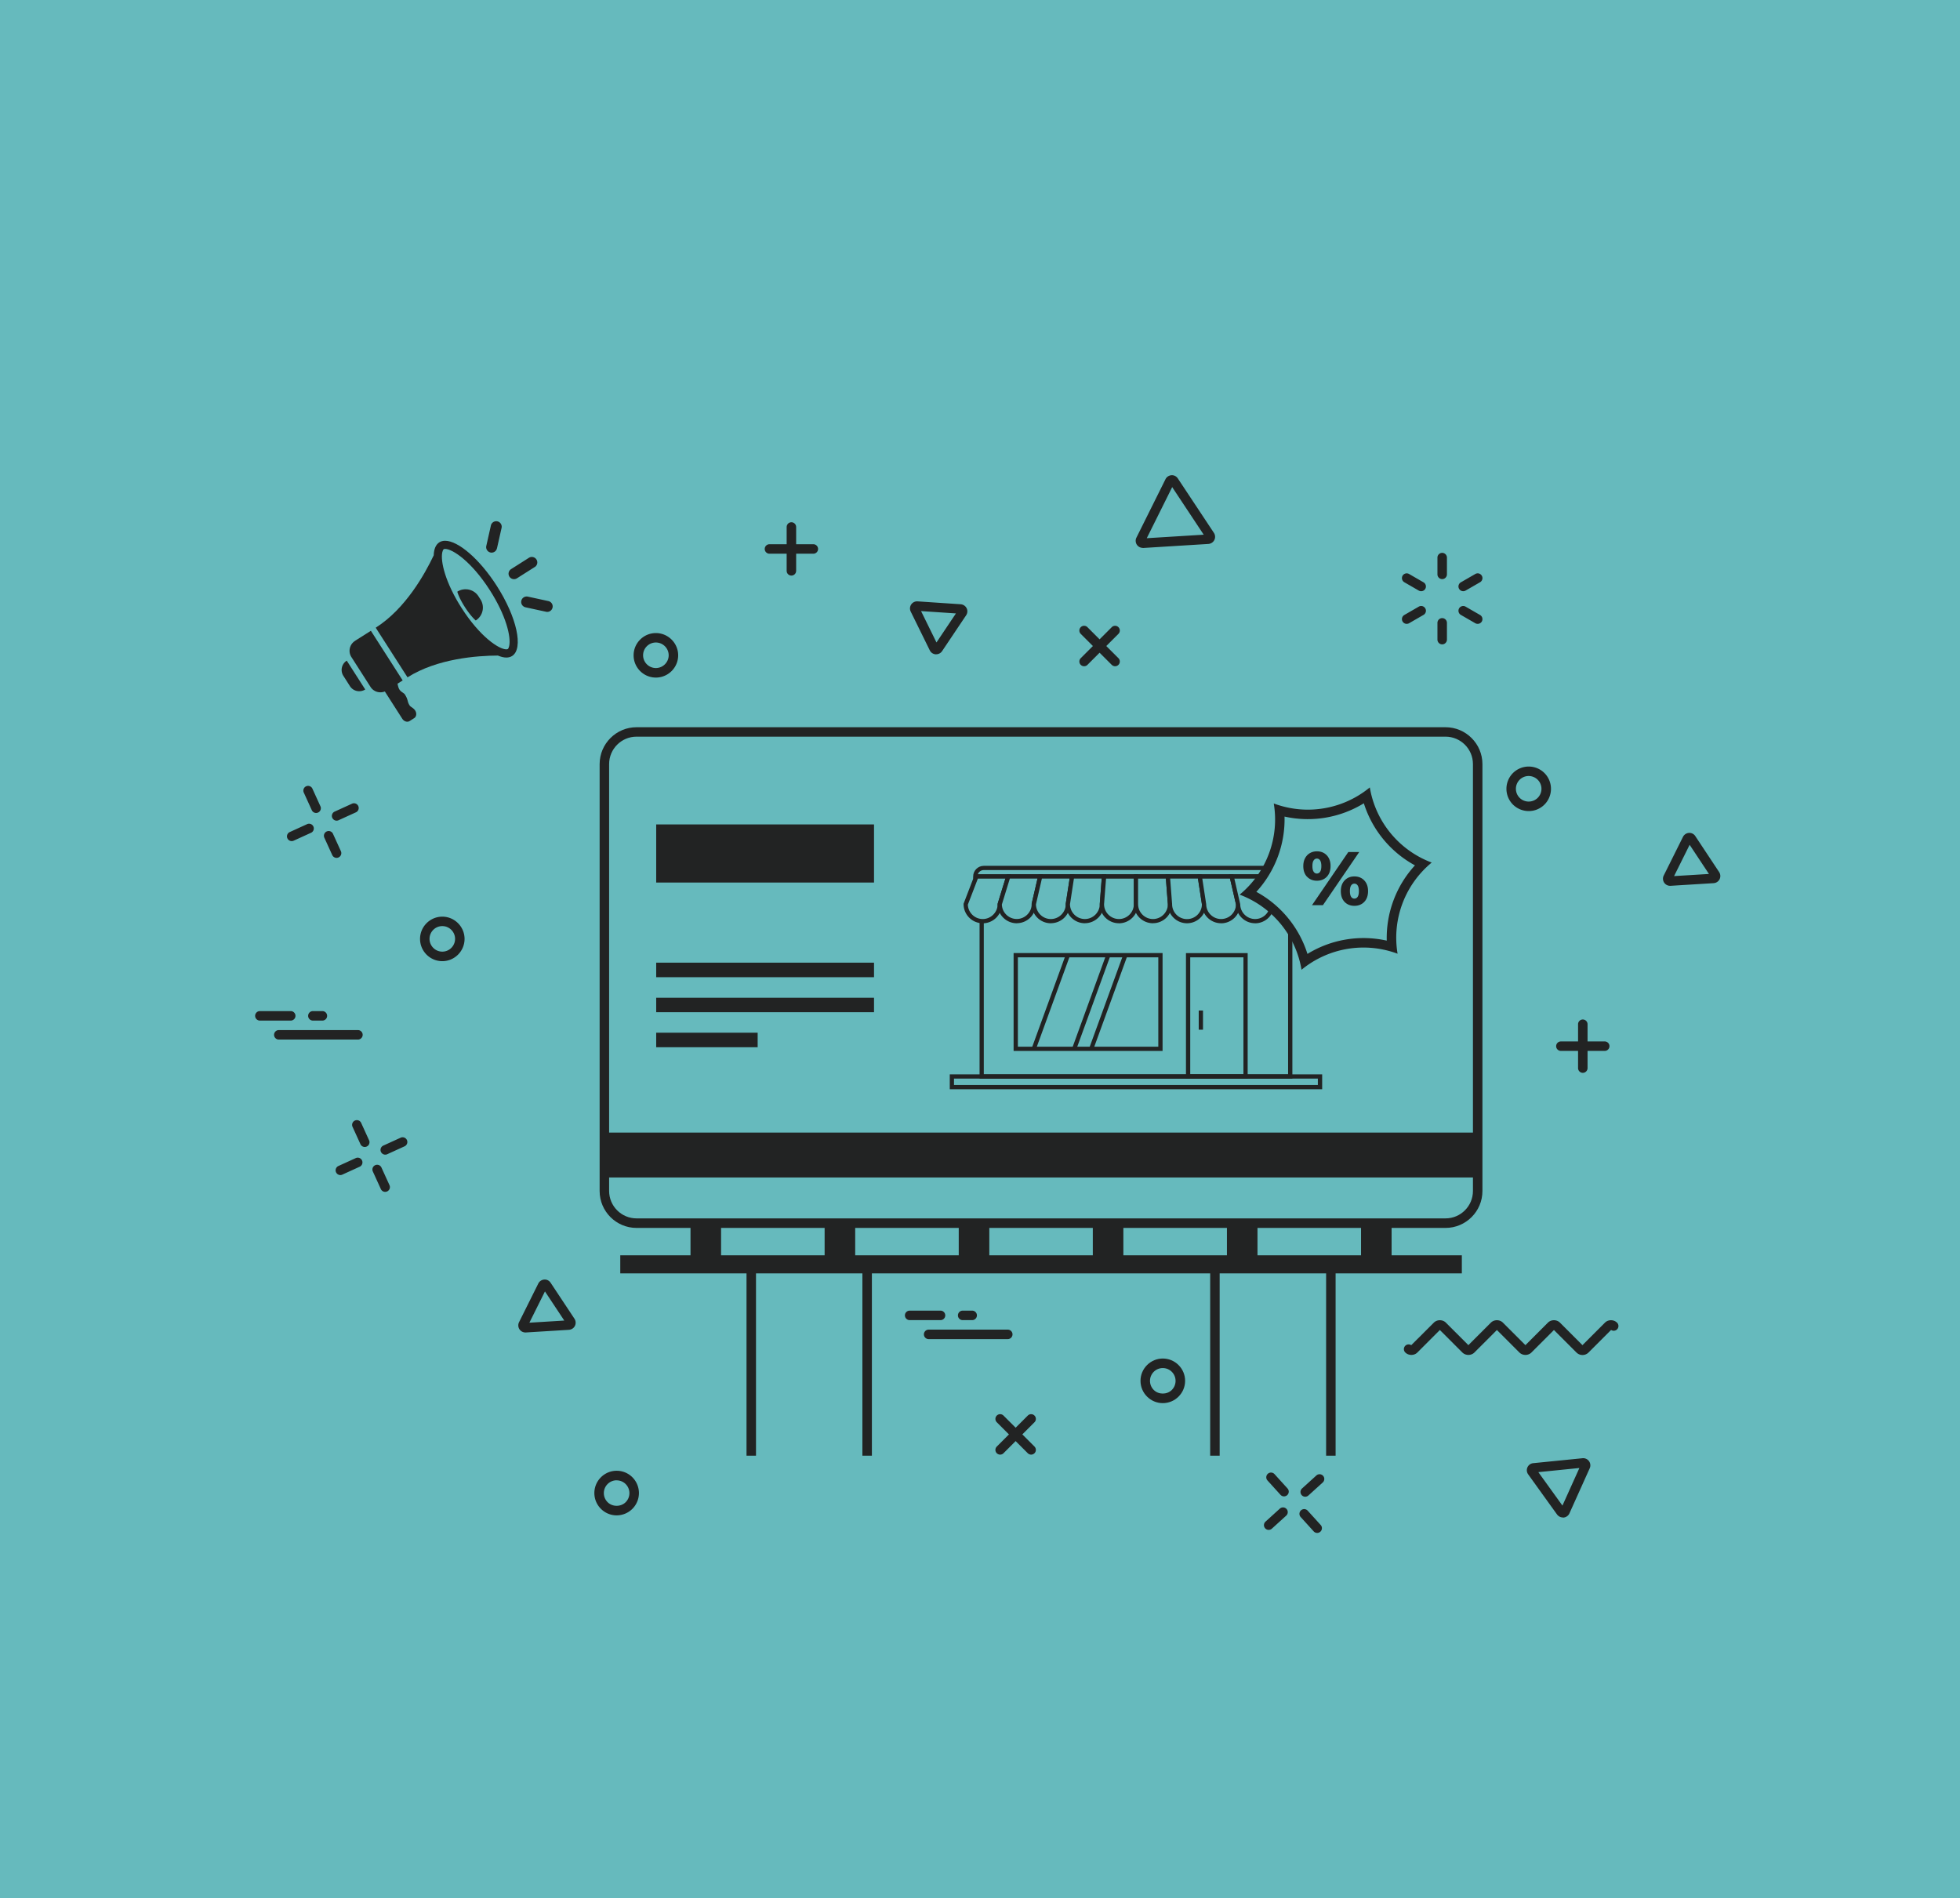 <svg xmlns="http://www.w3.org/2000/svg" data-name="Calque 2" viewBox="0 0 413 400"><path style="fill:#66babd" d="M0 0h413v400H0z" data-name="site marchand"></path><g data-name="Impression supports publicitaires"><path d="M333.45 285.53c-.48 0-.93-.19-1.27-.53l-4.74-4.74-4.74 4.74c-.68.68-1.86.68-2.54 0l-4.74-4.74-4.74 4.74c-.68.68-1.86.68-2.54 0l-4.74-4.74-4.74 4.74c-.67.68-1.86.68-2.54 0a.996.996 0 0 1 1.25-1.54l4.76-4.75c.68-.68 1.86-.68 2.54 0l4.74 4.74 4.74-4.74c.68-.68 1.86-.68 2.54 0l4.74 4.74 4.74-4.74c.67-.68 1.86-.68 2.54 0l4.74 4.74 4.74-4.74c.67-.68 1.86-.68 2.54 0a.996.996 0 0 1-1.25 1.54l-4.75 4.75c-.34.34-.79.53-1.27.53ZM329.32 319.76c-.48 0-.93-.23-1.22-.62s-6.09-8.46-6.09-8.46a1.491 1.491 0 0 1 1.07-2.36l10.38-1.04a1.504 1.504 0 0 1 1.52 2.11l-4.28 9.51c-.22.49-.68.82-1.22.88h-.15Zm-5.17-9.55 5.08 7.05 3.57-7.92-8.64.87ZM240.8 115.45c-.5 0-.97-.25-1.25-.67-.29-.44-.33-1.02-.09-1.49l6.13-12.32c.24-.48.72-.79 1.25-.83.54-.04 1.04.22 1.34.67l7.61 11.48c.29.45.33 1.02.09 1.5-.24.48-.72.79-1.25.83l-13.74.85h-.09Zm13.77-1.85ZM247 102.64l-5.36 10.77 12-.74-6.64-10.02Zm7.51 9.97ZM110.71 280.78c-.5 0-.97-.25-1.25-.67-.29-.44-.33-1.02-.09-1.5l4.06-8.15c.24-.48.72-.79 1.25-.83.55-.04 1.04.22 1.34.67l5.03 7.59c.29.45.33 1.02.09 1.5-.24.48-.72.79-1.25.83l-9.09.56h-.09Zm4.12-8.65-3.28 6.59 7.35-.45-4.07-6.14ZM351.91 186.66c-.5 0-.97-.25-1.25-.67-.29-.44-.33-1.02-.09-1.5l4.06-8.15c.24-.48.72-.79 1.25-.83.55-.03 1.05.22 1.34.67l5.03 7.59c.29.45.33 1.02.09 1.5-.24.48-.71.79-1.25.83l-9.09.56h-.09Zm9.12-1.56Zm-5-7.08-3.28 6.59 7.35-.45-4.07-6.14ZM210.75 306.52c-.26 0-.51-.1-.71-.29a.996.996 0 0 1 0-1.41l6.53-6.53a.996.996 0 1 1 1.41 1.41l-6.53 6.53c-.2.2-.45.29-.71.29Z" style="fill:#222323"></path><path d="M217.28 306.52c-.26 0-.51-.1-.71-.29l-6.53-6.53a.996.996 0 1 1 1.41-1.41l6.53 6.53a.996.996 0 0 1-.71 1.7ZM277.55 323.02c-.27 0-.54-.11-.74-.33l-2.74-3.02a.997.997 0 1 1 1.48-1.34l2.74 3.02c.37.41.34 1.04-.07 1.41-.19.17-.43.26-.67.26ZM270.56 315.32c-.27 0-.54-.11-.74-.33l-2.74-3.02a.997.997 0 1 1 1.48-1.34l2.74 3.02c.37.41.34 1.04-.07 1.41-.19.17-.43.26-.67.26ZM275.03 315.39c-.27 0-.54-.11-.74-.33a.997.997 0 0 1 .07-1.41l3.02-2.74a.997.997 0 1 1 1.34 1.48l-3.02 2.74c-.19.17-.43.26-.67.26ZM267.33 322.38c-.27 0-.54-.11-.74-.33a.997.997 0 0 1 .07-1.41l3.02-2.74a.997.997 0 1 1 1.34 1.48l-3.02 2.74c-.19.17-.43.26-.67.26ZM197.26 137.88h-.1c-.53-.04-1.01-.36-1.24-.84l-4.02-8.17a1.497 1.497 0 0 1 1.44-2.15l9.09.61c.53.04 1.01.36 1.25.83.24.48.2 1.05-.1 1.49l-5.07 7.56c-.28.42-.75.66-1.25.66Zm.45-1.72Zm-3.63-7.39 3.25 6.61 4.1-6.12-7.35-.49ZM228.44 140.39c-.26 0-.51-.1-.71-.29a.996.996 0 0 1 0-1.41l6.53-6.53a.996.996 0 1 1 1.41 1.41l-6.53 6.53c-.2.2-.45.29-.71.29Z" style="fill:#222323"></path><path d="M234.97 140.39c-.26 0-.51-.1-.71-.29l-6.53-6.53a.996.996 0 1 1 1.41-1.41l6.53 6.53a.996.996 0 0 1-.71 1.7ZM93.2 202.54c-2.59 0-4.69-2.11-4.69-4.69s2.11-4.69 4.69-4.69 4.69 2.11 4.69 4.69-2.11 4.69-4.69 4.69Zm0-7.39c-1.49 0-2.69 1.21-2.69 2.69s1.21 2.69 2.69 2.69 2.69-1.21 2.69-2.69-1.21-2.69-2.69-2.69ZM138.2 142.78c-2.59 0-4.69-2.11-4.69-4.69s2.11-4.69 4.69-4.69 4.7 2.11 4.7 4.69-2.11 4.69-4.7 4.69Zm0-7.39c-1.49 0-2.69 1.21-2.69 2.69s1.21 2.69 2.69 2.69 2.7-1.21 2.7-2.69-1.21-2.69-2.7-2.69ZM333.52 226.07c-.55 0-1-.45-1-1v-9.24c0-.55.45-1 1-1s1 .45 1 1v9.24c0 .55-.45 1-1 1Z" style="fill:#222323"></path><path d="M338.14 221.45h-9.24c-.55 0-1-.45-1-1s.45-1 1-1h9.24c.55 0 1 .45 1 1s-.45 1-1 1ZM166.76 121.29c-.55 0-1-.45-1-1v-9.24c0-.55.45-1 1-1s1 .45 1 1v9.24c0 .55-.45 1-1 1Z" style="fill:#222323"></path><path d="M171.38 116.68h-9.24c-.55 0-1-.45-1-1s.45-1 1-1h9.24c.55 0 1 .45 1 1s-.45 1-1 1ZM70.93 172.93c-.38 0-.74-.22-.91-.59-.23-.5 0-1.1.5-1.32l3.71-1.69a1 1 0 0 1 .82 1.82l-3.71 1.69c-.13.06-.27.09-.41.09ZM61.47 177.24c-.38 0-.74-.22-.91-.59-.23-.5 0-1.1.5-1.32l3.71-1.69a1 1 0 0 1 .82 1.82l-3.71 1.69c-.13.06-.27.09-.41.09ZM66.61 171.31c-.38 0-.74-.22-.91-.59l-1.69-3.71c-.23-.5 0-1.1.5-1.32.5-.23 1.1 0 1.32.5l1.69 3.71c.23.5 0 1.1-.5 1.32-.13.06-.28.09-.41.09ZM70.92 180.77c-.38 0-.74-.22-.91-.59l-1.69-3.71a1 1 0 0 1 1.82-.82l1.69 3.71c.23.5 0 1.1-.5 1.32-.13.06-.27.09-.41.09ZM81.18 243.31c-.38 0-.74-.22-.91-.59-.23-.5 0-1.1.5-1.32l3.71-1.69a1 1 0 0 1 .82 1.82l-3.71 1.69c-.13.06-.27.09-.41.09ZM71.72 247.61c-.38 0-.74-.22-.91-.59-.23-.5 0-1.1.5-1.32l3.71-1.69a1 1 0 0 1 .82 1.82l-3.71 1.69c-.13.06-.27.09-.41.09ZM76.86 241.69c-.38 0-.74-.22-.91-.59l-1.69-3.71a1 1 0 0 1 1.82-.82l1.69 3.71c.23.5 0 1.1-.5 1.32-.13.06-.27.09-.41.09ZM81.16 251.15c-.38 0-.74-.22-.91-.59l-1.69-3.71c-.23-.5 0-1.1.5-1.32.5-.23 1.1 0 1.32.5l1.69 3.71c.23.5 0 1.1-.5 1.32-.13.06-.28.09-.41.09ZM322.12 170.91c-1.2 0-2.4-.46-3.32-1.37a4.702 4.702 0 0 1 0-6.64 4.702 4.702 0 0 1 6.64 0 4.702 4.702 0 0 1 0 6.64 4.67 4.67 0 0 1-3.32 1.37Zm0-7.39c-.69 0-1.38.26-1.91.79a2.698 2.698 0 0 0 0 3.81 2.698 2.698 0 0 0 3.81 0 2.698 2.698 0 0 0 0-3.81 2.73 2.73 0 0 0-1.91-.79ZM129.94 319.32c-1.25 0-2.43-.49-3.32-1.38s-1.38-2.07-1.38-3.32.49-2.43 1.38-3.32 2.07-1.38 3.32-1.38 2.43.49 3.32 1.38a4.702 4.702 0 0 1-3.32 8.02Zm0-7.39c-.72 0-1.4.28-1.91.79s-.79 1.19-.79 1.91.28 1.4.79 1.91c1.02 1.02 2.79 1.02 3.81 0a2.698 2.698 0 0 0 0-3.81c-.51-.51-1.19-.79-1.91-.79ZM61.26 215.06h-6.5c-.55 0-1-.45-1-1s.45-1 1-1h6.5c.55 0 1 .45 1 1s-.45 1-1 1ZM75.42 219.06H58.75c-.55 0-1-.45-1-1s.45-1 1-1h16.67c.55 0 1 .45 1 1s-.45 1-1 1ZM67.93 215.06h-2c-.55 0-1-.45-1-1s.45-1 1-1h2c.55 0 1 .45 1 1s-.45 1-1 1ZM198.18 278.18h-6.5c-.55 0-1-.45-1-1s.45-1 1-1h6.5c.55 0 1 .45 1 1s-.45 1-1 1ZM212.35 282.18h-16.67c-.55 0-1-.45-1-1s.45-1 1-1h16.67c.55 0 1 .45 1 1s-.45 1-1 1ZM204.85 278.18h-2c-.55 0-1-.45-1-1s.45-1 1-1h2c.55 0 1 .45 1 1s-.45 1-1 1ZM303.89 135.78c-.55 0-1-.45-1-1v-3.53c0-.55.45-1 1-1s1 .45 1 1v3.53c0 .55-.45 1-1 1ZM296.41 131.46a1.002 1.002 0 0 1-.5-1.87l3.05-1.76c.48-.28 1.09-.11 1.37.37s.11 1.09-.37 1.37l-3.05 1.76c-.16.09-.33.13-.5.13ZM299.46 124.58c-.17 0-.34-.04-.5-.13l-3.05-1.76a1.01 1.01 0 0 1-.37-1.37c.28-.48.89-.64 1.37-.37l3.05 1.76c.48.28.64.89.37 1.37-.19.32-.52.5-.87.5ZM303.89 122.03c-.55 0-1-.45-1-1v-3.53c0-.55.45-1 1-1s1 .45 1 1v3.53c0 .55-.45 1-1 1ZM308.32 124.58a1.002 1.002 0 0 1-.5-1.87l3.05-1.76c.48-.28 1.09-.11 1.37.37s.11 1.09-.37 1.37l-3.05 1.76c-.16.09-.33.13-.5.13ZM311.37 131.46c-.17 0-.34-.04-.5-.13l-3.05-1.76a1.01 1.01 0 0 1-.37-1.37c.28-.48.89-.64 1.37-.37l3.05 1.76c.48.28.64.89.37 1.37-.19.32-.52.5-.87.5ZM74.79 135.05l3.36-2.13 6.7 10.46-1.09.69c.09.36.17.87.42 1.25.32.5.94.71 1.12 1 .78 1.21.44 1.43 1.02 2.34.2.32.79.49 1.16 1.06.37.58.28 1.3-.21 1.61l-.96.61c-.49.31-1.18.09-1.55-.49l-3.67-5.74c-1.09.43-2.36.06-3.01-.95l-4.04-6.31c-.73-1.14-.39-2.67.77-3.4ZM73.07 139.22l3.89 6.07c-1.09.69-2.53.38-3.22-.7l-1.39-2.18a2.31 2.31 0 0 1 .72-3.2ZM100.25 130.75s-.99-.8-2.29-2.82c-1.3-2.02-1.6-3.25-1.6-3.25 1.51-.96 3.5-.52 4.46.97l.43.67c.95 1.49.51 3.47-1 4.43ZM112.68 119.48l-3.75 2.38a1.156 1.156 0 0 1-1.59-.35 1.15 1.15 0 0 1 .36-1.59l3.75-2.38a1.15 1.15 0 0 1 1.59.36c.34.54.18 1.25-.36 1.59ZM111.22 125.72l4.33.94c.62.14 1.02.75.88 1.37-.12.54-.59.91-1.12.91-.08 0-.16 0-.25-.03l-4.33-.94c-.62-.14-1.02-.75-.88-1.37.13-.62.75-1.01 1.37-.88ZM104.71 115.55c-.12.54-.6.9-1.12.9-.08 0-.17 0-.25-.03-.62-.14-1.01-.76-.87-1.38l.97-4.31c.14-.62.76-1.01 1.38-.87.62.14 1.01.76.87 1.38l-.97 4.31Z" style="fill:#222323"></path><path d="M104.92 138.14c-4.41.02-12.8.63-19.05 4.59-2.81-4.38-4.11-6.41-6.7-10.46 6.25-3.96 10.34-11.28 12.22-15.25.04-1.3.43-2.26 1.18-2.74.35-.22.76-.33 1.22-.33 2.75 0 7.25 3.82 10.88 9.49 4.24 6.61 5.69 13.23 3.24 14.79-.35.22-.76.33-1.22.33-.53 0-1.13-.15-1.78-.42Zm-1.7-13.77c-3.84-6-7.83-8.7-9.43-8.7-.09 0-.22.01-.29.06-.12.08-.23.31-.3.63-.43 1.94.66 6.45 4.07 11.77 3.84 6 7.83 8.7 9.43 8.7.09 0 .22-.01.29-.06.12-.08.23-.31.3-.63.43-1.94-.66-6.45-4.07-11.77ZM245.02 295.67c-1.25 0-2.43-.49-3.32-1.38s-1.38-2.07-1.38-3.32.49-2.43 1.38-3.32 2.07-1.38 3.32-1.38 2.43.49 3.32 1.38c.89.89 1.38 2.07 1.38 3.32s-.49 2.43-1.38 3.32-2.07 1.38-3.32 1.38Zm0-7.39c-.72 0-1.4.28-1.91.79s-.79 1.19-.79 1.91.28 1.4.79 1.91c1.02 1.02 2.79 1.02 3.81 0 .51-.51.79-1.19.79-1.91s-.28-1.4-.79-1.91-1.19-.79-1.91-.79ZM304.59 258.75H134.13c-4.29 0-7.78-3.49-7.78-7.78v-89.95c0-4.29 3.49-7.78 7.78-7.78h170.46c4.29 0 7.78 3.49 7.78 7.78v89.95c0 4.29-3.49 7.78-7.78 7.78ZM134.13 155.23c-3.19 0-5.78 2.59-5.78 5.78v89.95c0 3.19 2.59 5.78 5.78 5.78h170.46c3.19 0 5.78-2.59 5.78-5.78v-89.95c0-3.19-2.59-5.78-5.78-5.78H134.13Z" style="fill:#222323"></path><path style="fill:#222323" d="M145.5 257.74h6.44v8.87h-6.44zM173.76 257.74h6.44v8.87h-6.44zM202.02 257.74h6.44v8.87h-6.44zM230.27 257.74h6.44v8.87h-6.44zM258.53 257.74h6.44v8.87h-6.44zM286.79 257.74h6.44v8.87h-6.44z"></path><path style="fill:#222323" d="M130.7 264.52h177.33v3.81H130.7z"></path><path style="fill:#222323" d="M183.72 306.74h-2v-38.81H159.3v38.81h-2v-40.81h26.42v40.81zM281.43 306.74h-2v-38.81H257v38.81h-2v-40.81h26.43v40.81zM272.32 227.29h-65.91v-38.56h65.91v38.56Zm-65.02-.9h64.12v-36.77H207.3v36.77Z"></path><path d="M278.6 229.53h-78.47v-3.14h78.47v3.14Zm-77.58-.9h76.67v-1.35h-76.67v1.35ZM273.66 185.14h-68.6v-.45c0-1.24 1.01-2.24 2.24-2.24h64.12c1.24 0 2.24 1.01 2.24 2.24v.45Zm-67.63-.9h66.66c-.19-.52-.68-.9-1.27-.9H207.3c-.58 0-1.08.37-1.27.9Z" style="fill:#222323"></path><path d="M203.49 190.52c0 1.98 1.61 3.59 3.59 3.59s3.59-1.61 3.59-3.59l1.79-5.83h-6.73l-2.24 5.83Z" style="fill:#66babd"></path><path d="M207.08 194.55c-2.23 0-4.04-1.81-4.04-4.04v-.08l2.38-6.19h7.64l-1.95 6.35a4.047 4.047 0 0 1-4.04 3.97Zm-3.14-3.95c.04 1.69 1.43 3.06 3.14 3.06s3.14-1.41 3.14-3.14l.02-.13 1.62-5.25h-5.81l-2.1 5.46Z" style="fill:#222323"></path><path d="M210.67 190.52c0 1.98 1.61 3.59 3.59 3.59s3.59-1.61 3.59-3.59l1.35-5.83h-6.73l-1.79 5.83Z" style="fill:#66babd"></path><path d="M214.25 194.55c-2.23 0-4.04-1.81-4.04-4.04l.02-.13 1.89-6.15h7.62l-1.46 6.33a4.042 4.042 0 0 1-4.04 3.98Zm-3.14-3.97c.03 1.7 1.43 3.07 3.14 3.07s3.14-1.41 3.14-3.14v-.1l1.23-5.28h-5.83l-1.68 5.45Z" style="fill:#222323"></path><path d="M217.84 190.52c0 1.98 1.61 3.59 3.59 3.59s3.59-1.61 3.59-3.59l.9-5.83h-6.73l-1.35 5.83Z" style="fill:#66babd"></path><path d="M221.43 194.55c-2.23 0-4.04-1.81-4.04-4.04v-.1l1.44-6.18h7.61l-.97 6.31a4.04 4.04 0 0 1-4.04 4Zm-3.14-3.98c.03 1.71 1.42 3.09 3.14 3.09s3.14-1.41 3.14-3.14v-.07l.82-5.31h-5.85l-1.25 5.43Z" style="fill:#222323"></path><path d="M225.01 190.52c0 1.98 1.61 3.59 3.59 3.59s3.59-1.61 3.59-3.59l.45-5.83h-6.73l-.9 5.83Z" style="fill:#66babd"></path><path d="M228.6 194.55c-2.23 0-4.04-1.81-4.04-4.04v-.07l.96-6.21h7.59l-.49 6.31c0 2.19-1.81 4-4.03 4Zm-3.14-4c.02 1.72 1.42 3.11 3.14 3.11s3.14-1.41 3.14-3.14l.41-5.38h-5.86l-.83 5.41Z" style="fill:#222323"></path><path d="M232.19 190.52c0 1.98 1.61 3.59 3.59 3.59s3.59-1.61 3.59-3.59v-5.83h-6.73l-.45 5.83Z" style="fill:#66babd"></path><path d="M235.77 194.55c-2.23 0-4.04-1.81-4.04-4.04v-.03l.48-6.24h7.59v6.28c0 2.23-1.81 4.04-4.04 4.04Zm-3.13-4.01c0 1.72 1.41 3.12 3.14 3.12s3.14-1.41 3.14-3.14v-5.38h-5.86l-.42 5.4Z" style="fill:#222323"></path><path d="M239.36 190.52c0 1.98 1.61 3.59 3.59 3.59s3.59-1.61 3.59-3.59l-.45-5.83h-6.73v5.83Z" style="fill:#66babd"></path><path d="M242.95 194.55c-2.23 0-4.04-1.81-4.04-4.04v-6.28h7.59l.48 6.24c0 2.26-1.81 4.07-4.03 4.07Zm-3.14-9.41v5.38c0 1.73 1.41 3.14 3.14 3.14s3.14-1.41 3.14-3.14l-.42-5.38h-5.86Z" style="fill:#222323"></path><path d="M246.54 190.52c0 1.98 1.61 3.59 3.59 3.59s3.59-1.61 3.59-3.59l-.9-5.83h-6.73l.45 5.83Z" style="fill:#66babd"></path><path d="M250.12 194.55c-2.22 0-4.03-1.8-4.04-4.02l-.48-6.3h7.59l.96 6.28c0 2.23-1.81 4.04-4.04 4.04Zm-3.55-9.41.41 5.38a3.14 3.14 0 0 0 6.28.03l-.83-5.41h-5.86Z" style="fill:#222323"></path><path d="M253.71 190.52c0 1.98 1.61 3.59 3.59 3.59s3.59-1.61 3.59-3.59l-1.35-5.83h-6.73l.9 5.83Z" style="fill:#66babd"></path><path d="M257.3 194.55c-2.21 0-4.02-1.79-4.04-4l-.97-6.31h7.61l1.44 6.28c0 2.23-1.81 4.04-4.04 4.04Zm-3.96-9.41.82 5.38c0 1.73 1.41 3.14 3.14 3.14s3.11-1.38 3.14-3.09l-1.25-5.43h-5.85Z" style="fill:#222323"></path><path d="M260.88 190.52c0 1.98 1.61 3.59 3.59 3.59s3.59-1.61 3.59-3.59l-1.35-5.83h-7.17l1.35 5.83Z" style="fill:#66babd"></path><path d="M264.47 194.55c-2.21 0-4.01-1.78-4.04-3.98l-1.46-6.33h8.09l1.44 6.28c0 2.23-1.81 4.04-4.04 4.04Zm-4.37-9.41 1.23 5.38c0 1.73 1.41 3.14 3.14 3.14s3.11-1.38 3.14-3.09l-1.25-5.43h-6.25Z" style="fill:#222323"></path><path d="M268.06 190.52c0 1.98 1.61 3.59 3.59 3.59s3.59-1.61 3.59-3.59l-2.24-5.83h-6.28l1.35 5.83Z" style="fill:#66babd"></path><path d="M271.65 194.55c-2.21 0-4.01-1.78-4.04-3.98l-1.46-6.33h7.15l2.38 6.19v.08c0 2.23-1.81 4.04-4.04 4.04Zm-4.37-9.41 1.23 5.38c0 1.73 1.41 3.14 3.14 3.14s3.09-1.36 3.14-3.06l-2.1-5.46h-5.41ZM244.97 221.46h-31.39v-20.63h31.39v20.63Zm-30.49-.9h29.59v-18.83h-29.59v18.83ZM262.9 227.29h-13v-26.45h13v26.45Zm-12.1-.9h11.21v-24.66H250.8v24.66Z" style="fill:#222323"></path><path transform="rotate(-70.01 221.416 211.145)" style="fill:#222323" d="M210.93 210.7h20.99v.9h-20.99z"></path><path transform="rotate(-70.01 229.933 211.14)" style="fill:#222323" d="M219.45 210.7h20.99v.9h-20.99z"></path><path transform="rotate(-70.01 233.519 211.14)" style="fill:#222323" d="M223.04 210.7h20.99v.9h-20.99z"></path><path style="fill:#222323" d="M252.59 212.94h.9v4.04h-.9zM127.35 238.66h184.02v9.46H127.35z"></path><path d="M274.91 202.59a21.578 21.578 0 0 0-11.85-14.38c4.7-4.51 7.11-10.96 6.53-17.45 1.95.57 3.96.85 5.99.85 4.44 0 8.78-1.38 12.39-3.92a21.578 21.578 0 0 0 11.85 14.38 21.578 21.578 0 0 0-6.53 17.45c-1.95-.57-3.96-.85-5.99-.85-4.44 0-8.78 1.38-12.39 3.92Z" style="fill:#66babd"></path><path d="M287.38 169.27a22.619 22.619 0 0 0 10.77 13.08 22.623 22.623 0 0 0-5.94 15.86 22.55 22.55 0 0 0-16.71 2.8 22.619 22.619 0 0 0-10.77-13.08 22.623 22.623 0 0 0 5.94-15.86 22.55 22.55 0 0 0 16.71-2.8m1.25-3.34a20.53 20.53 0 0 1-13.04 4.68c-2.42 0-4.85-.43-7.19-1.3a20.495 20.495 0 0 1-7.19 19.21c6.86 2.57 11.84 8.6 13.04 15.83a20.537 20.537 0 0 1 20.24-3.38 20.495 20.495 0 0 1 7.19-19.21 20.499 20.499 0 0 1-13.04-15.83Z" style="fill:#222323"></path><path d="M275.42 184.77c-.53-.55-.8-1.31-.8-2.27 0-.63.12-1.18.37-1.65s.58-.83 1.02-1.08c.43-.25.92-.38 1.48-.38.85 0 1.55.28 2.08.84s.8 1.31.8 2.26-.27 1.72-.8 2.27-1.23.83-2.08.83-1.53-.28-2.06-.83Zm8.69-5.23h2.3l-7.65 11.2h-2.3l7.65-11.2Zm-5.94 4.16c.17-.26.26-.66.26-1.2s-.09-.94-.26-1.2-.4-.38-.69-.38-.5.13-.68.39c-.18.26-.26.66-.26 1.19s.09.93.26 1.19.4.39.68.39.52-.13.69-.38Zm5.15 6.35c-.53-.55-.79-1.31-.79-2.27s.27-1.7.8-2.26 1.22-.84 2.06-.84 1.55.28 2.08.84c.53.56.8 1.31.8 2.26s-.27 1.72-.8 2.27-1.23.83-2.08.83-1.54-.28-2.07-.83Zm2.76-1.07c.17-.26.26-.66.26-1.2s-.09-.94-.26-1.2-.4-.38-.69-.38-.52.13-.69.38c-.17.26-.26.66-.26 1.2s.09.94.26 1.2.4.38.69.38.52-.13.69-.38ZM138.27 173.73h45.9v12.24h-45.9zM138.27 202.86h45.9v3.06h-45.9zM138.27 210.24h45.9v3.06h-45.9zM138.27 217.61h21.38v3.06h-21.38z" style="fill:#222323"></path></g></svg>